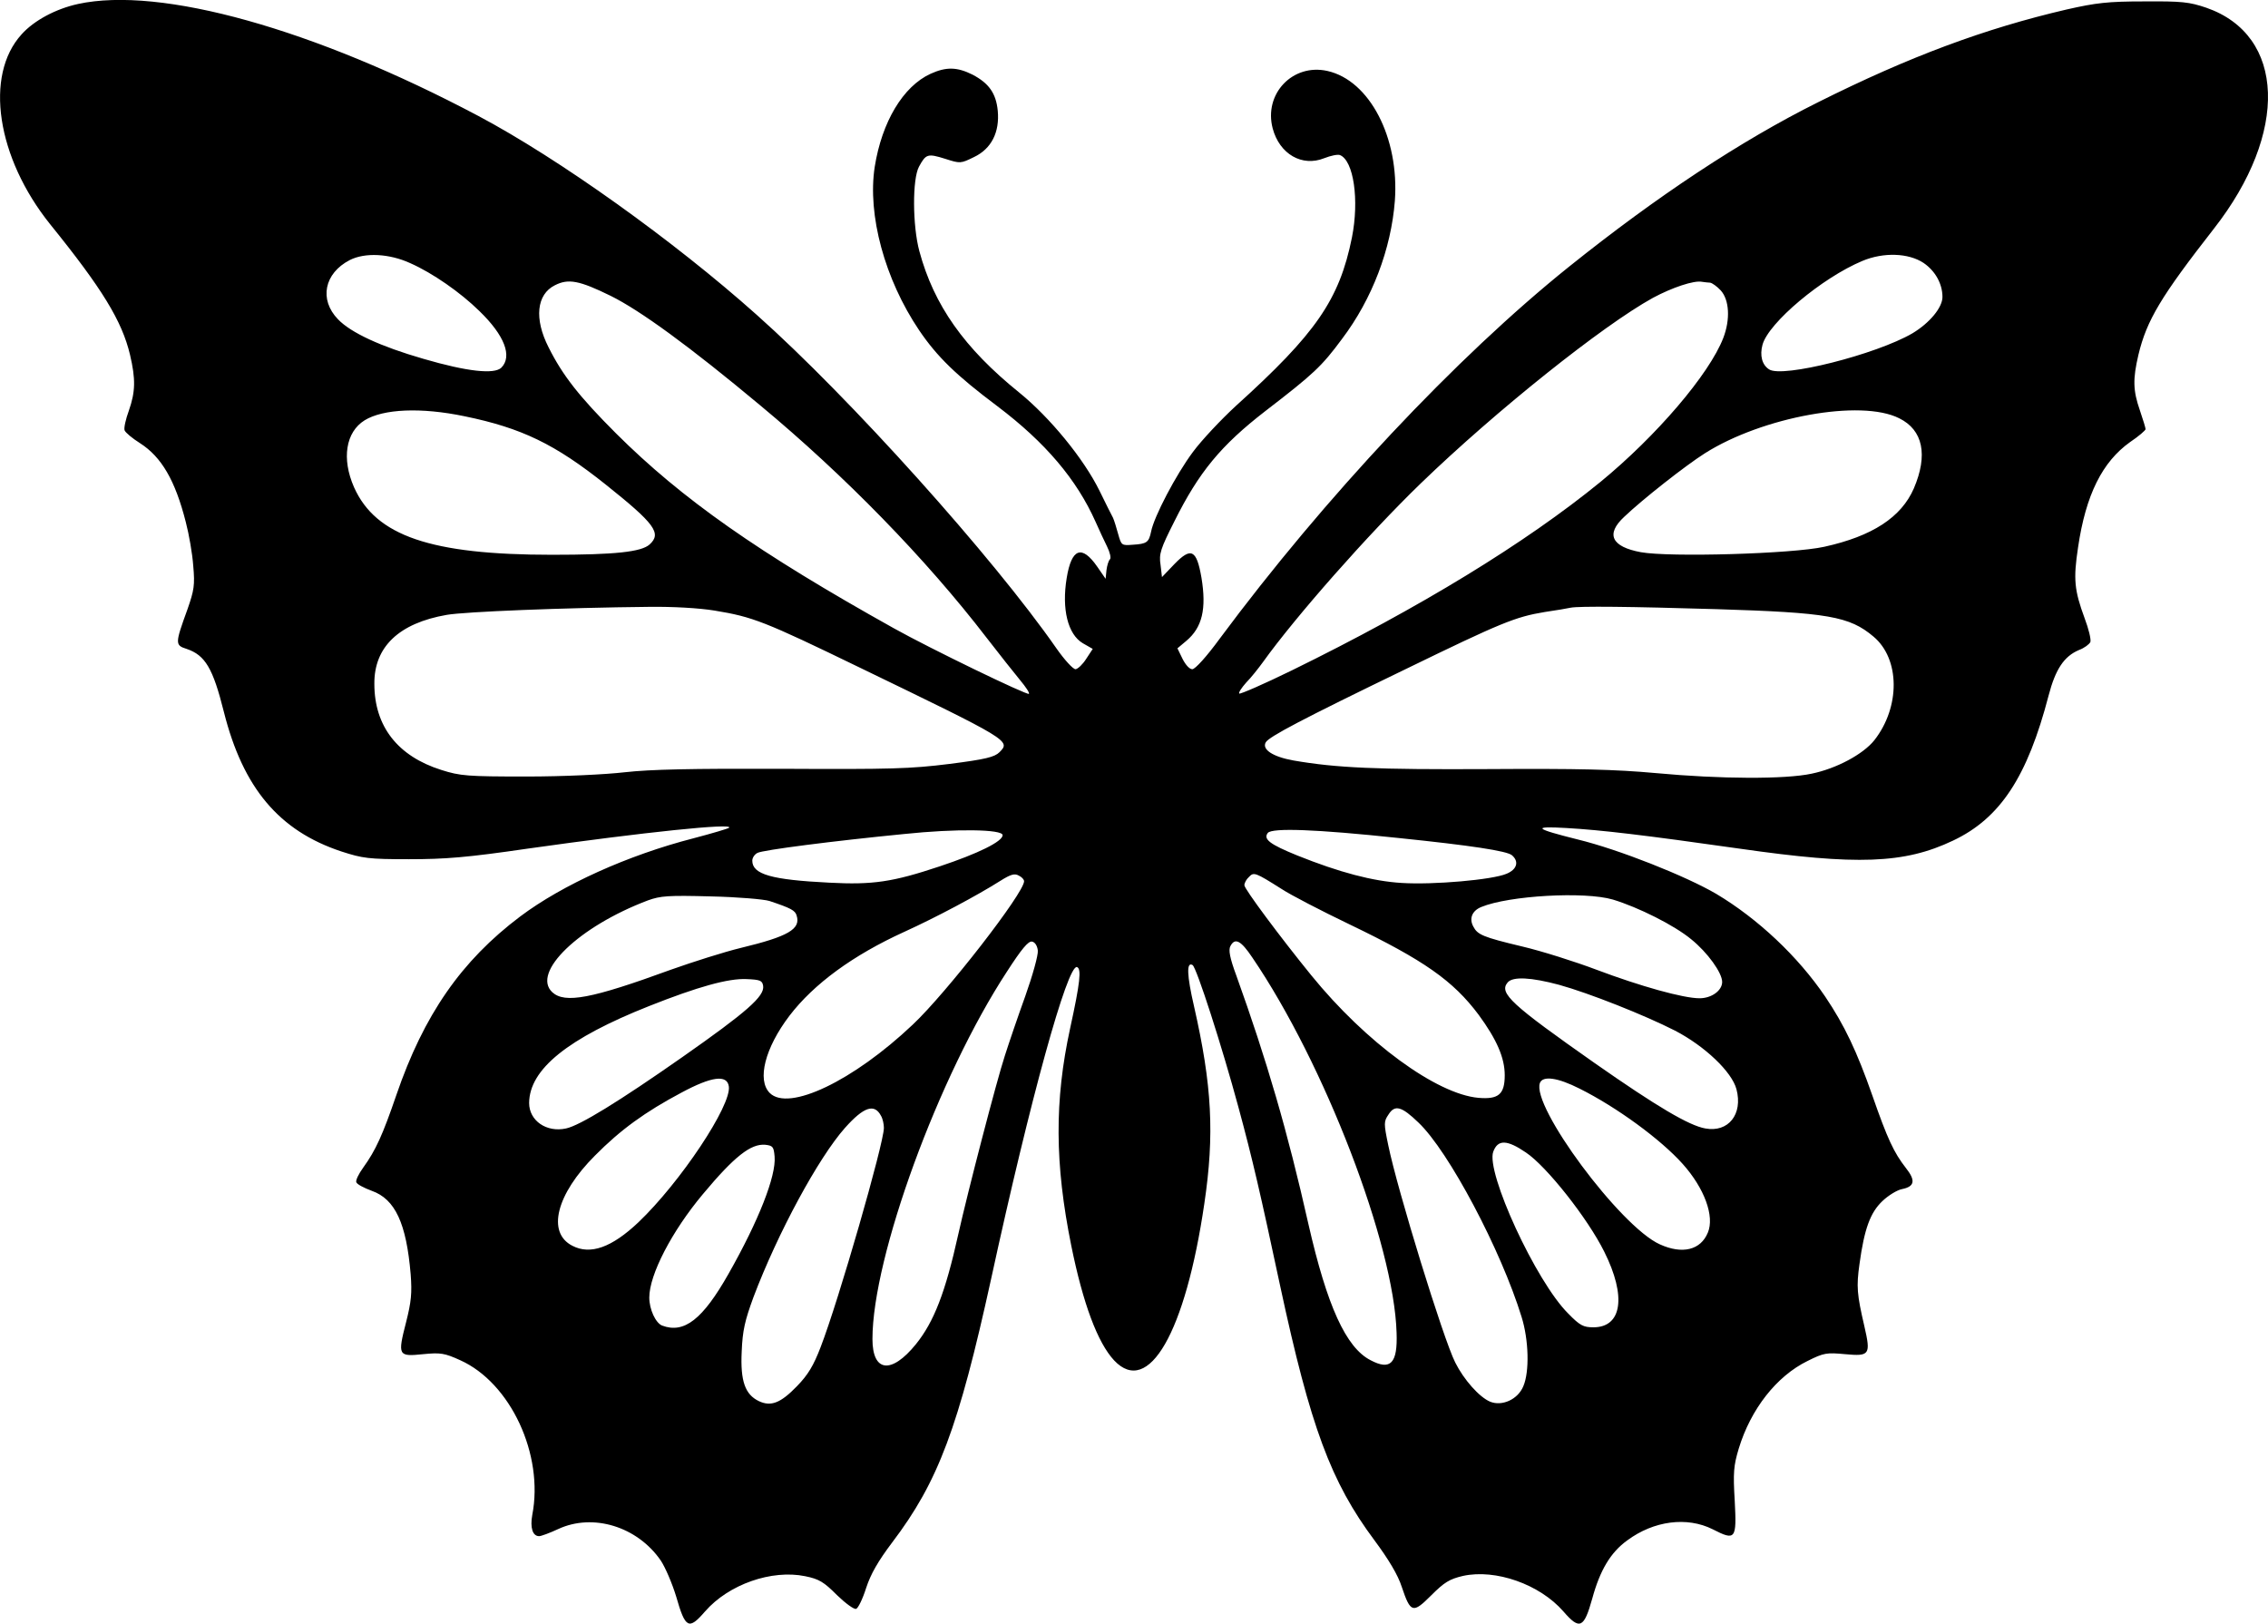 <?xml version="1.0" standalone="no"?>
<!DOCTYPE svg PUBLIC "-//W3C//DTD SVG 20010904//EN"
 "http://www.w3.org/TR/2001/REC-SVG-20010904/DTD/svg10.dtd">
<svg version="1.0" xmlns="http://www.w3.org/2000/svg"
 width="792.732pt" height="567.458pt" viewBox="0 0 792.732 567.458"
 preserveAspectRatio="xMidYMid meet">
<g transform="translate(-114.053,805.899) scale(0.1,-0.1)"
fill="#000000" stroke="none">
<path d="M1413 8045 c-78 -17 -154 -58 -197 -106 -131 -144 -87 -431 100 -664
182 -225 251 -338 279 -456 20 -85 19 -129 -4 -195 -11 -30 -18 -61 -15 -69 3
-8 27 -28 54 -45 75 -48 123 -130 160 -276 11 -42 23 -110 26 -153 6 -67 3
-85 -20 -151 -44 -121 -44 -126 -3 -139 65 -22 92 -68 130 -220 67 -266 193
-416 411 -488 74 -24 95 -27 236 -27 126 0 203 6 415 37 411 58 720 90 704 73
-3 -3 -60 -20 -125 -37 -229 -59 -457 -162 -605 -273 -206 -155 -337 -344
-433 -624 -48 -140 -72 -193 -116 -254 -16 -22 -27 -45 -24 -51 2 -7 27 -20
54 -30 82 -29 121 -114 136 -292 5 -65 2 -96 -16 -167 -30 -117 -28 -121 59
-112 61 6 75 4 130 -21 176 -79 293 -330 252 -541 -8 -44 1 -74 24 -74 7 0 37
11 67 25 121 56 276 9 358 -110 16 -24 40 -80 54 -126 32 -112 44 -118 101
-52 83 95 233 147 350 123 49 -10 65 -20 111 -66 30 -29 60 -51 67 -48 7 2 23
35 35 73 16 49 42 94 91 159 161 212 232 402 346 922 136 626 267 1100 300
1089 16 -6 11 -54 -24 -214 -55 -253 -54 -473 4 -760 41 -202 92 -339 150
-401 120 -127 249 98 315 548 36 242 27 413 -36 690 -25 108 -27 157 -5 144
14 -9 103 -285 160 -496 50 -184 77 -302 146 -625 106 -493 177 -685 330 -890
49 -66 82 -121 95 -162 31 -92 39 -94 103 -30 46 46 64 57 111 68 114 25 268
-29 351 -124 57 -66 72 -59 101 45 27 99 64 161 122 203 93 69 209 84 299 39
80 -41 84 -35 77 99 -6 99 -4 123 14 183 42 138 132 253 240 306 58 29 67 30
132 24 86 -8 90 -2 67 98 -26 112 -28 138 -17 217 17 124 38 180 80 220 21 20
52 39 69 42 44 9 48 30 13 74 -42 54 -64 101 -117 253 -54 154 -97 245 -165
346 -95 140 -235 272 -381 359 -106 62 -340 155 -484 190 -152 38 -161 47 -40
40 123 -7 274 -25 605 -72 411 -59 577 -53 747 28 165 78 260 223 334 507 24
92 54 137 106 159 19 7 36 20 40 28 3 9 -6 46 -20 83 -36 98 -40 136 -23 248
27 184 85 299 182 368 30 20 54 41 54 45 0 4 -9 34 -20 66 -24 69 -25 109 -5
194 29 121 79 204 264 441 262 335 250 676 -27 772 -59 20 -85 23 -217 22
-127 0 -168 -5 -270 -28 -288 -67 -551 -165 -869 -324 -271 -135 -564 -329
-871 -575 -394 -316 -855 -807 -1221 -1300 -46 -63 -86 -107 -96 -107 -10 0
-24 16 -34 36 l-18 37 31 26 c56 47 71 112 53 221 -17 98 -36 108 -95 47 l-43
-45 -5 43 c-6 38 0 56 48 151 86 173 163 266 318 386 169 130 197 156 268 252
106 140 172 315 185 483 16 220 -88 421 -236 454 -121 27 -223 -80 -191 -201
24 -90 103 -135 180 -104 23 9 47 14 55 11 48 -19 68 -157 42 -288 -44 -218
-126 -336 -406 -589 -51 -47 -119 -119 -150 -161 -59 -79 -136 -226 -146 -278
-8 -38 -15 -43 -65 -46 -38 -3 -39 -2 -50 37 -6 22 -14 48 -18 57 -5 9 -26 51
-47 94 -56 114 -175 258 -281 344 -192 155 -298 305 -349 494 -24 89 -25 253
-1 296 24 44 30 46 91 27 53 -17 54 -17 101 6 61 29 90 87 83 162 -6 61 -31
96 -88 126 -54 27 -92 28 -147 3 -96 -44 -170 -168 -195 -325 -26 -168 35
-393 155 -571 63 -93 130 -158 274 -266 168 -127 277 -256 343 -404 12 -27 30
-66 40 -86 10 -20 15 -41 10 -45 -5 -5 -10 -22 -12 -38 l-3 -30 -29 42 c-54
78 -90 65 -107 -39 -18 -109 4 -197 56 -228 l35 -20 -23 -35 c-12 -19 -29 -35
-37 -36 -9 0 -39 33 -67 73 -222 319 -722 876 -1048 1166 -290 259 -692 546
-973 695 -574 304 -1110 454 -1399 391z m1162 -906 c77 -34 175 -102 241 -167
88 -85 116 -158 77 -198 -25 -24 -119 -14 -273 31 -149 43 -253 91 -298 138
-67 69 -48 161 41 207 53 27 138 23 212 -11z m5289 1 c41 -28 66 -73 66 -119
0 -37 -45 -91 -105 -127 -127 -74 -455 -157 -501 -126 -25 16 -33 49 -23 86
21 77 208 234 349 293 74 31 161 28 214 -7z m-4589 -115 c103 -51 275 -176
523 -383 295 -245 579 -536 791 -812 45 -58 97 -124 117 -148 20 -24 34 -45
31 -48 -6 -6 -345 158 -472 229 -475 265 -741 452 -971 681 -129 129 -187 203
-236 301 -51 100 -42 185 22 217 47 24 85 17 195 -37z m3843 46 c7 -1 24 -13
37 -27 30 -33 34 -101 9 -166 -49 -127 -234 -343 -429 -503 -262 -214 -632
-440 -1079 -659 -98 -48 -181 -84 -184 -81 -3 3 8 20 24 38 17 17 43 50 59 72
114 159 368 447 552 625 262 253 635 551 811 648 67 36 144 62 172 56 8 -1 21
-3 28 -3z m-4353 -467 c199 -41 315 -97 492 -238 173 -138 197 -171 154 -210
-29 -26 -120 -36 -341 -36 -424 0 -616 66 -692 236 -44 100 -29 193 37 234 65
40 197 46 350 14z m5014 -7 c83 -41 101 -128 51 -245 -44 -101 -145 -167 -313
-204 -112 -25 -542 -37 -641 -19 -103 19 -124 63 -58 124 64 61 214 179 282
222 201 127 545 190 679 122z m-4141 -672 c134 -22 173 -37 507 -199 525 -254
529 -256 489 -296 -17 -17 -49 -25 -175 -41 -136 -17 -204 -19 -584 -17 -321
1 -460 -2 -550 -12 -69 -8 -215 -15 -345 -15 -206 0 -231 2 -297 23 -152 48
-234 152 -234 301 -1 129 86 212 253 241 63 11 408 25 708 28 81 1 173 -4 228
-13z m3501 5 c391 -12 466 -25 550 -96 93 -78 94 -246 3 -362 -39 -49 -132
-99 -219 -117 -92 -20 -320 -19 -545 2 -143 13 -270 16 -588 14 -387 -2 -528
4 -678 30 -73 13 -112 39 -97 64 13 20 124 79 490 256 333 162 382 182 485
199 41 6 82 13 90 15 31 6 206 4 509 -5z m-2494 -790 c0 -22 -85 -64 -220
-109 -165 -55 -234 -65 -386 -57 -202 10 -269 29 -269 77 0 10 8 22 18 27 17
10 267 42 512 66 181 19 345 17 345 -4z m1385 -10 c252 -26 377 -45 395 -60
26 -22 18 -50 -19 -65 -49 -21 -255 -39 -366 -32 -101 6 -218 37 -365 96 -96
39 -120 57 -103 79 16 18 166 13 458 -18z m-1310 -151 c0 -41 -272 -391 -389
-501 -208 -197 -434 -305 -500 -239 -45 45 -17 157 69 270 85 111 221 211 401
293 110 50 255 127 337 179 35 22 49 26 63 18 11 -5 19 -14 19 -20z m900 -27
c30 -20 138 -76 238 -124 260 -125 362 -197 451 -316 63 -86 91 -150 91 -211
0 -67 -22 -85 -92 -79 -146 13 -393 193 -584 428 -109 134 -234 302 -234 315
0 8 7 21 16 29 17 18 22 16 114 -42z m-1790 -42 c75 -25 90 -33 95 -51 15 -47
-29 -73 -195 -113 -58 -14 -168 -49 -244 -76 -279 -102 -371 -119 -415 -79
-74 69 93 230 334 321 44 16 71 18 220 14 94 -2 186 -10 205 -16z m2948 5 c89
-27 215 -90 274 -139 57 -46 108 -117 108 -149 0 -30 -37 -57 -79 -57 -57 0
-207 42 -361 100 -74 28 -191 65 -259 81 -138 33 -156 41 -171 70 -15 28 -4
55 28 68 97 40 361 55 460 26z m-2010 -178 c2 -15 -18 -87 -44 -160 -26 -72
-58 -166 -71 -207 -29 -88 -131 -481 -163 -625 -45 -203 -85 -306 -148 -384
-86 -106 -152 -98 -152 18 0 287 231 919 470 1284 51 79 75 108 88 105 10 -2
18 -14 20 -31z m750 -25 c252 -370 495 -1002 504 -1311 4 -107 -21 -133 -91
-96 -86 44 -152 190 -217 475 -73 325 -146 574 -252 869 -23 62 -28 90 -21
103 16 31 37 20 77 -40z m-1710 -99 c5 -36 -56 -90 -283 -249 -220 -154 -358
-239 -406 -249 -68 -15 -129 27 -129 89 1 118 135 226 420 339 169 67 276 97
340 94 48 -2 55 -5 58 -24z m2782 4 c105 -29 299 -106 405 -160 104 -54 199
-144 215 -205 23 -87 -28 -152 -109 -137 -57 10 -170 77 -386 228 -292 205
-336 245 -305 282 18 22 83 18 180 -8z m-2902 -355 c10 -66 -170 -336 -316
-475 -93 -88 -168 -115 -231 -82 -90 46 -56 180 79 315 90 91 176 153 302 220
106 57 160 64 166 22z m2974 -8 c130 -65 283 -177 360 -263 76 -85 112 -183
88 -240 -25 -61 -89 -77 -168 -41 -138 62 -450 483 -419 564 10 26 62 19 139
-20z m-2442 -95 c6 -10 10 -29 10 -42 0 -54 -158 -603 -221 -766 -25 -65 -44
-97 -83 -137 -57 -59 -91 -72 -133 -52 -48 23 -65 70 -60 173 3 74 11 108 41
190 85 225 227 487 320 592 66 74 103 86 126 42z m1878 -23 c106 -100 289
-446 361 -680 25 -80 28 -191 6 -242 -19 -46 -74 -71 -116 -54 -38 16 -92 77
-122 137 -42 83 -202 603 -234 759 -16 77 -16 83 1 108 22 35 46 28 104 -28z
m376 -105 c72 -48 216 -230 274 -347 78 -156 62 -264 -38 -264 -35 0 -47 6
-88 48 -113 112 -289 495 -262 566 16 43 48 42 114 -3z m-2626 -14 c6 -68 -56
-225 -161 -410 -90 -159 -155 -210 -232 -181 -23 9 -45 57 -45 98 0 80 79 232
187 361 111 133 168 177 218 173 27 -3 30 -7 33 -41z"/>
</g>
</svg>
